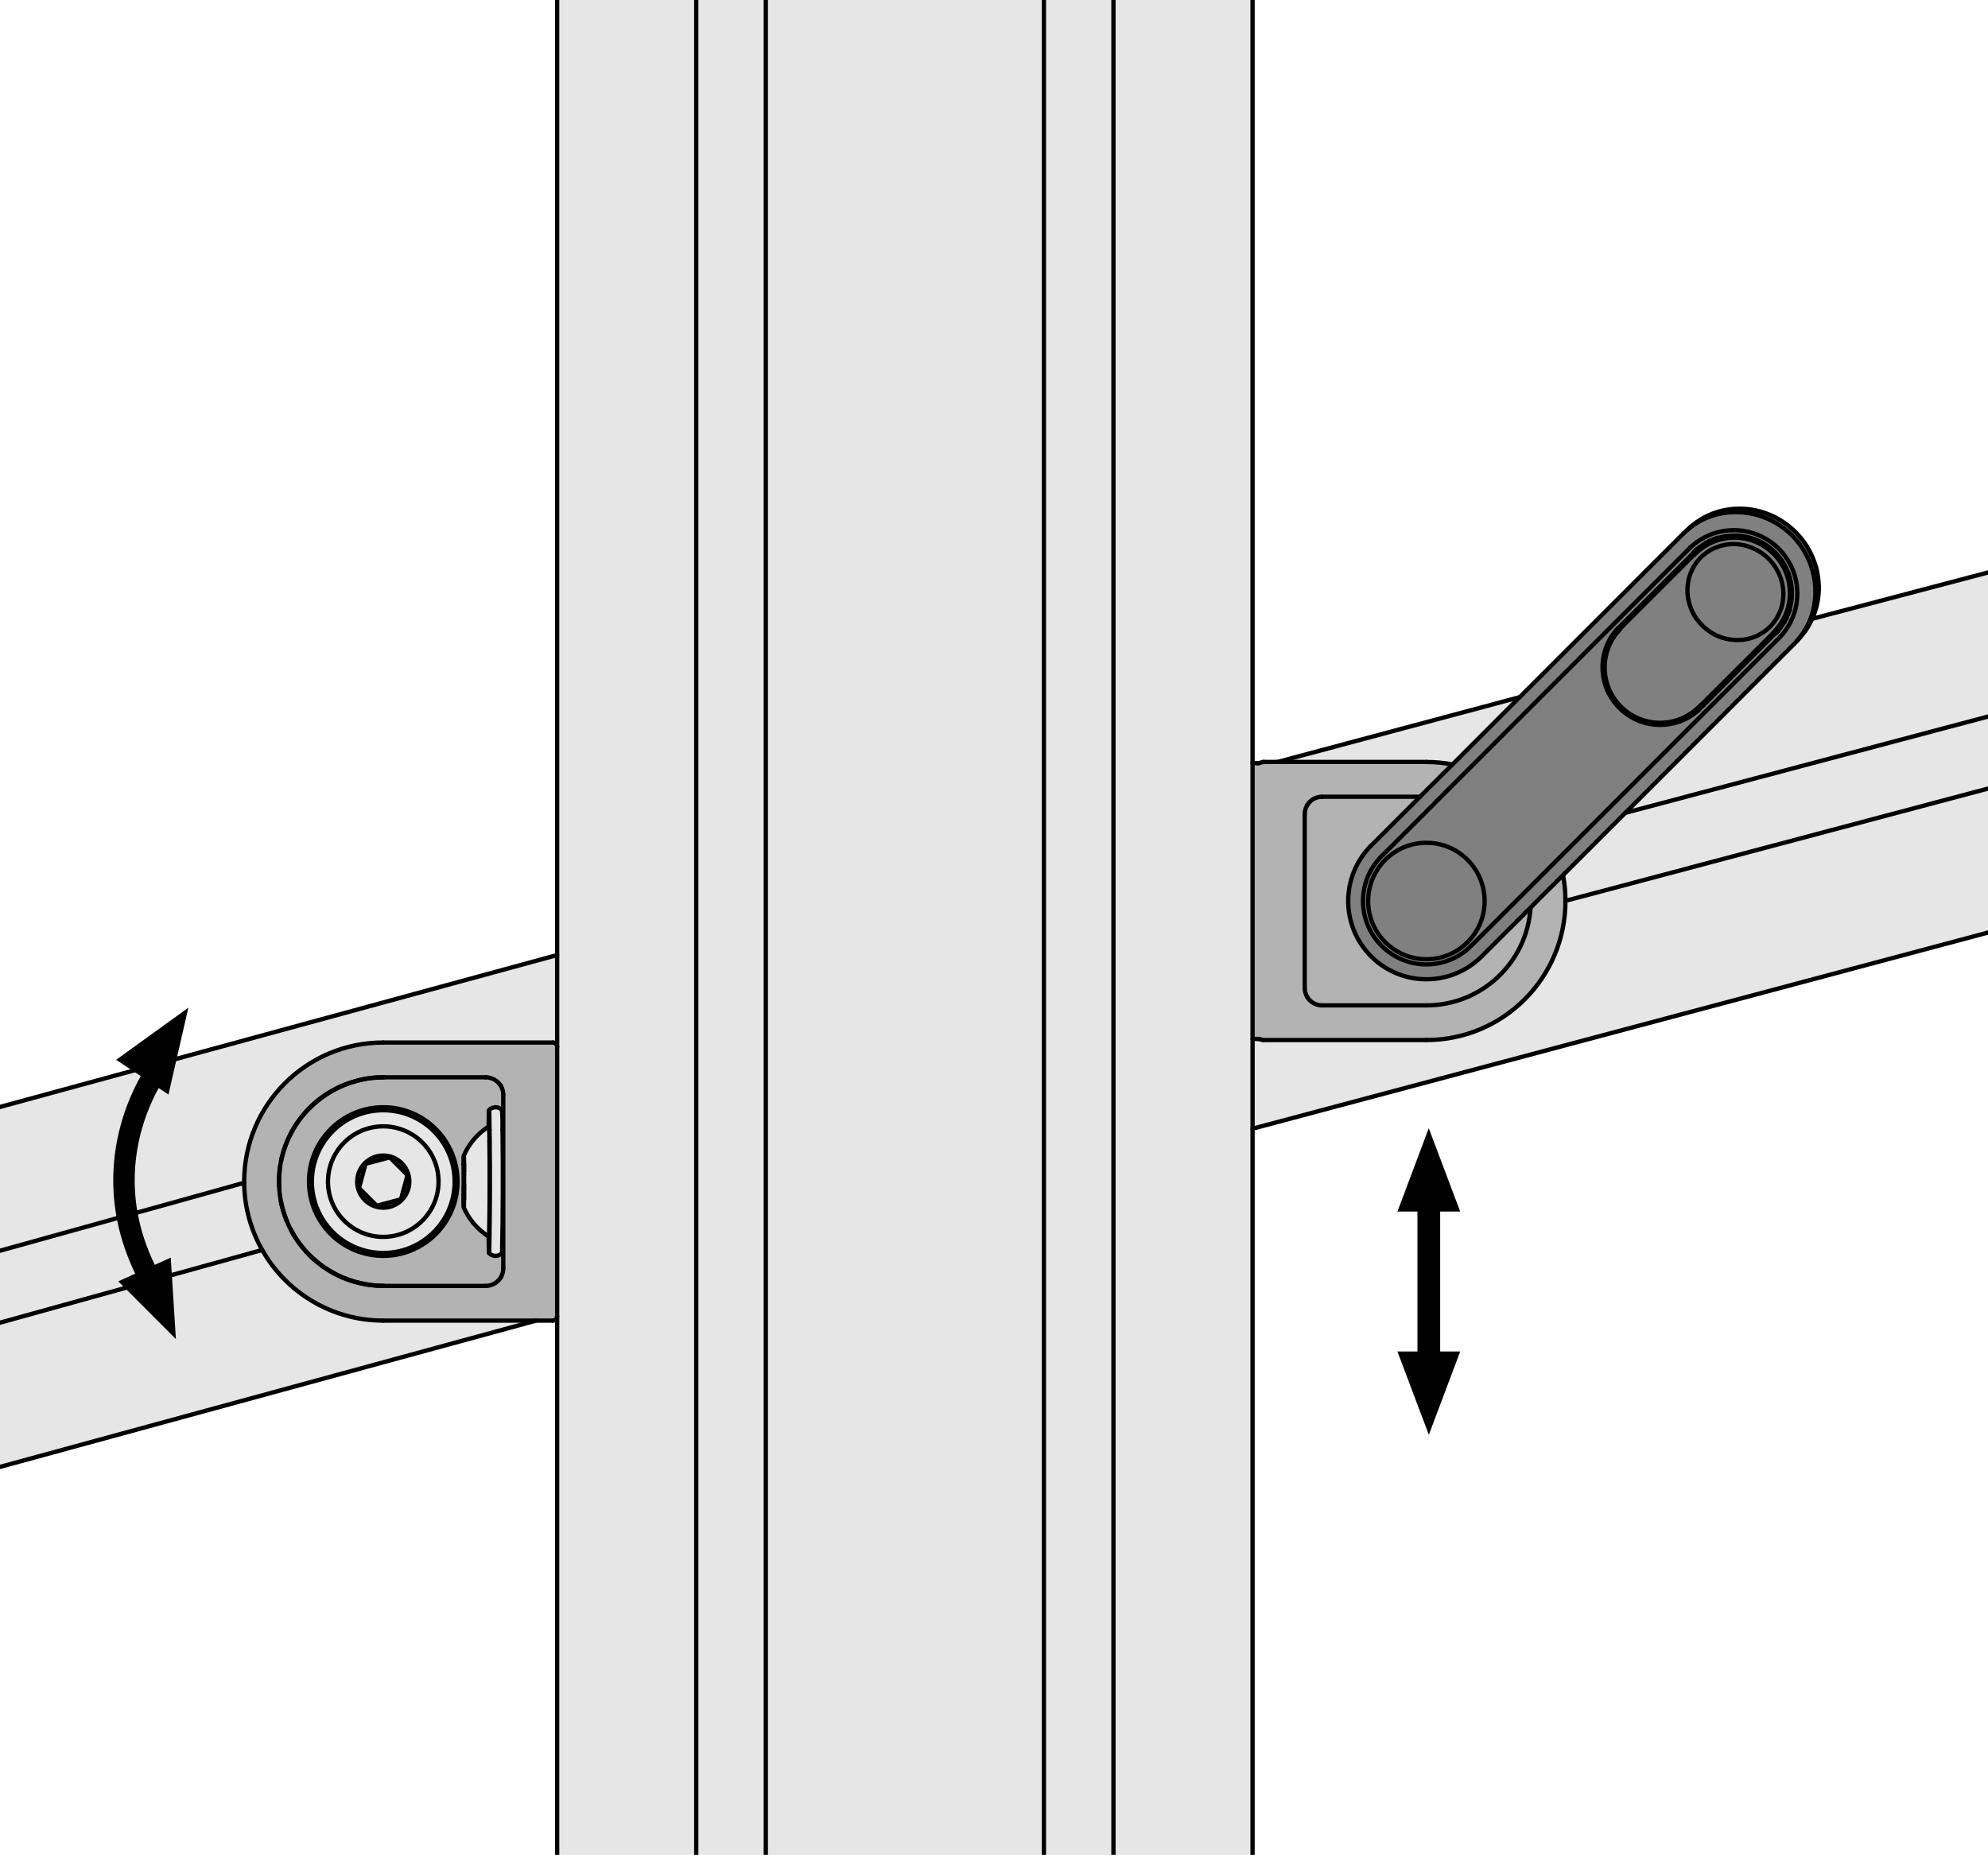 <?xml version="1.0" encoding="utf-8"?>
<!-- Generator: Adobe Illustrator 23.0.2, SVG Export Plug-In . SVG Version: 6.00 Build 0)  -->
<svg version="1.1" xmlns="http://www.w3.org/2000/svg" xmlns:xlink="http://www.w3.org/1999/xlink" x="0px" y="0px"
	 viewBox="0 0 185.217 172.83" style="enable-background:new 0 0 185.217 172.83;" xml:space="preserve">
<style type="text/css">
	.st0{fill:#E6E6E6;}
	.st1{fill:#808080;}
	.st2{fill:#B3B3B3;}
	.st3{fill:none;stroke:#000000;stroke-width:0.4;stroke-linecap:round;stroke-linejoin:round;stroke-miterlimit:10;}
	.st4{fill:none;stroke:#000000;stroke-width:2;}
</style>
<g id="Kontur">
	<g id="SPLINE_56_">
		<g id="XMLID_1_">
			<g>
				<path class="st0" d="M192.058,71.659v13.41l-75.36,20.1V96.799c0.12,0,0.23,0,0.35,0
					c0,0,0.01,0,0.02,0c0.04,0,0.09,0.01,0.12,0.01c0.02,0,0.03,0,0.08,0
					c0.01,0,0.02,0,0.02,0l0.35,0.09c0.03,0.01,0.07,0.01,0.1,0.01
					h15.16c7.15,0,12.95-5.8,12.95-12.95c0-0.01,0-0.01,0-0.02l0.04-0.01
					L192.058,71.659z"/>
				<path class="st0" d="M192.058,64.949v6.71l-46.17,12.27l-0.04-0.13
					c-0.01-0.75-0.08-1.5-0.22-2.24l-0.01-0.01
					c1.93-1.94,3.87-3.88,5.81-5.81L192.058,64.949z"/>
				<path class="st0" d="M192.058,51.539v13.41l-40.63,10.79
					c0.77-0.78,1.55-1.56,2.33-2.33c2.99-3,5.99-6,8.99-9
					c1.47-1.47,2.94-2.93,4.4-4.4c0.1-0.1,0.2-0.2,0.29-0.31
					h0.01l0.3-0.35l0.12-0.14l0.31-0.4v-0.01
					c0.07-0.09,0.13-0.19,0.2-0.28c0.1-0.16,0.2-0.33,0.28-0.5
					c0.06-0.12,0.12-0.24,0.18-0.36L192.058,51.539z"/>
				<path class="st1" d="M169.418,54.089c0.02,0.19,0.03,0.39,0.04,0.58
					c0,0.2,0,0.39-0.02,0.59c-0.01,0.19-0.03,0.38-0.06,0.57
					c-0.03,0.2-0.07,0.39-0.11,0.57c-0.05,0.19-0.1,0.38-0.16,0.56
					s-0.12,0.36-0.2,0.54c-0.02,0.06-0.04,0.11-0.07,0.16
					c-0.06,0.12-0.12,0.24-0.18,0.36c-0.08,0.17-0.18,0.34-0.28,0.5
					c-0.07,0.09-0.13,0.19-0.2,0.28v0.01l-0.31,0.4l-0.12,0.14
					l-0.3,0.35h-0.01v-0.01c0.78-0.87,1.31-1.93,1.55-3.07
					c0.81-4.03-1.79-7.94-5.81-8.76c-0.98-0.19-2-0.19-2.98,0.01
					c-1.11,0.24-2.14,0.76-2.99,1.5l0.29-0.26l0.14-0.12l0.37-0.29
					h0.01c0.13-0.1,0.27-0.19,0.41-0.28
					c0.16-0.1,0.33-0.19,0.5-0.28c0.18-0.09,0.35-0.17,0.53-0.24
					c0.18-0.07,0.36-0.14,0.54-0.19c0.19-0.06,0.38-0.11,0.56-0.15
					c0.19-0.04,0.38-0.08,0.58-0.1c0.19-0.03,0.38-0.04,0.58-0.05
					c0.19-0.01,0.39-0.02,0.58-0.01c0.2,0.01,0.39,0.02,0.59,0.04
					c0.19,0.03,0.39,0.06,0.58,0.09c0.19,0.04,0.38,0.09,0.57,0.14
					c0.19,0.06,0.38,0.12,0.56,0.19c0.19,0.06,0.37,0.14,0.55,0.22
					c0.18,0.09,0.36,0.18,0.53,0.28c0.17,0.09,0.34,0.2,0.5,0.31
					c0.17,0.11,0.33,0.23,0.48,0.35c0.16,0.13,0.31,0.26,0.45,0.39
					c0.15,0.14,0.29,0.28,0.42,0.43c0.13,0.14,0.26,0.3,0.38,0.45
					c0.12,0.16,0.24,0.32,0.35,0.49c0.1,0.16,0.21,0.33,0.3,0.51
					c0.1,0.17,0.18,0.35,0.26,0.53c0.08,0.18,0.16,0.36,0.22,0.55
					c0.07,0.18,0.13,0.37,0.18,0.56c0.05,0.19,0.09,0.38,0.12,0.58
					C169.378,53.699,169.408,53.889,169.418,54.089z"/>
				<path class="st1" d="M163.178,47.859c4.02,0.82,6.62,4.73,5.81,8.76
					c-0.24,1.14-0.77,2.2-1.55,3.07v0.01
					c-0.09,0.11-0.19,0.21-0.29,0.31c-1.46,1.47-2.93,2.93-4.4,4.4
					c-3,3-6,6-8.99,9c-0.78,0.77-1.56,1.55-2.33,2.33
					c-1.94,1.93-3.88,3.87-5.81,5.81c-0.28,0.28-0.57,0.57-0.85,0.85
					c-0.23,0.23-0.47,0.46-0.7,0.69c-0.23,0.23-0.47,0.47-0.7,0.7
					c-0.24,0.24-0.48,0.49-0.72,0.73c-0.02,0.02-0.03,0.03-0.05,0.06
					c-0.23,0.21-0.46,0.44-0.68,0.67l-3.87,3.86
					c-2.85,2.85-7.46,2.85-10.31,0c-2.84-2.85-2.84-7.46,0-10.31
					l3.87-3.86c0.23-0.23,0.47-0.47,0.69-0.7h0.01
					c0-0.01,0-0.01,0.01-0.02c0.24-0.23,0.48-0.47,0.71-0.71
					c0.24-0.24,0.48-0.48,0.72-0.71c0.24-0.24,0.47-0.48,0.71-0.71
					l0.86-0.85l6.27-6.28l1.86-1.86l8.99-8.99l4.41-4.41
					c0.1-0.1,0.2-0.19,0.31-0.29c0.01-0.01,0.03-0.03,0.05-0.04
					c0.85-0.74,1.88-1.26,2.99-1.5C161.178,47.669,162.198,47.669,163.178,47.859
					z M165.848,59.349c2.24-2.38,2.12-6.12-0.26-8.35
					c-2.27-2.13-5.81-2.13-8.09,0L135.108,73.389l-0.31,0.31l-0.31,0.31
					l-0.31,0.31l-0.32,0.32l-0.31,0.32l-0.32,0.32l-0.32,0.32
					l-4.19,4.18c-2.31,2.31-2.31,6.05,0,8.35
					c2.31,2.31,6.05,2.31,8.35,0l3.87-3.86L165.848,59.349z"/>
				<path class="st1" d="M158.548,50.989c0.3-0.27,0.63-0.5,0.99-0.67
					c0.04-0.03,0.08-0.05,0.13-0.06c1.86-0.72,4.05-0.35,5.59,1.09
					c1.64,1.54,2.1,3.88,1.33,5.86c-0.01,0.02-0.01,0.04-0.03,0.06
					c-0.06,0.17-0.13,0.33-0.21,0.48l-0.05,0.06l-0.11,0.13l0.05,0.01
					c-0.12,0.19-0.24,0.38-0.38,0.56c-0.06,0.09-0.14,0.18-0.21,0.26
					l-0.13-0.01v0.15l-0.02,0.03l-0.1,0.09l-0.01-0.17v-0.06
					l-0.18,0.18l-0.36,0.36l-6.35,6.34l-0.22,0.21l-0.3,0.27
					l-0.01-0.01c-1.99,1.67-4.92,1.6-6.84-0.2
					c-2-1.88-2.17-4.98-0.42-7.06l-0.01-0.01l0.26-0.31l0.21-0.22
					l6.35-6.35l0.36-0.35l0.01-0.02l0.17-0.17h-0.07h-0.1h-0.05h-0.02
					l0.12-0.12h0.15v-0.13c0.08-0.08,0.16-0.15,0.25-0.21
					c0.18-0.14,0.37-0.27,0.57-0.37v0.04l-0.03,0.02L158.548,50.989z
					 M166.158,55.319l-0.03-0.49l-0.09-0.49l-0.13-0.48l-0.19-0.46
					l-0.24-0.44l-0.28-0.42l-0.33-0.38l-0.36-0.35l-0.4-0.3
					l-0.43-0.26l-0.45-0.21l-0.47-0.17l-0.49-0.11l-0.49-0.06h-0.49
					l-0.49,0.05l-0.48,0.11l-0.46,0.16L159.418,51.219l-0.41,0.26
					l-0.38,0.3l-0.34,0.34l-0.3,0.38l-0.25,0.41l-0.21,0.44l-0.16,0.46
					l-0.1,0.48l-0.05,0.48v0.5l0.06,0.49l0.11,0.48l0.16,0.47
					l0.21,0.46l0.26,0.43l0.31,0.39l0.34,0.37l0.39,0.32l0.41,0.29
					l0.44,0.24l0.46,0.18l0.48,0.14l0.49,0.08l0.49,0.03l0.5-0.02
					l0.48-0.08l0.47-0.13l0.45-0.18l0.42-0.23l0.4-0.28l0.36-0.32
					l0.32-0.36l0.28-0.4l0.23-0.43l0.19-0.45l0.13-0.47l0.07-0.48
					L166.158,55.319z"/>
				<path class="st1" d="M159.668,50.259c-0.05,0.01-0.09,0.03-0.13,0.06
					c-0.15,0.05-0.3,0.12-0.44,0.2c-0.07,0.03-0.13,0.06-0.19,0.11
					c-0.2,0.1-0.39,0.23-0.57,0.37c-0.09,0.06-0.17,0.13-0.25,0.21
					v-0.02c-0.02,0.02-0.05,0.05-0.07,0.07l-0.08,0.08l-0.12,0.12h0.02
					h0.05l-0.17,0.23l-0.2,0.31l-6.35,6.35l-0.21,0.22l-0.26,0.31
					l0.01,0.01c-1.75,2.08-1.58,5.18,0.42,7.06
					c1.92,1.8,4.85,1.87,6.84,0.2l0.01,0.01l0.3-0.27l0.22-0.21
					l6.35-6.34l0.36-0.36l0.18-0.12l0.01,0.17l0.1-0.09l0.02-0.03
					l0.07-0.07l0.01-0.01c0.03-0.03,0.04-0.04,0.06-0.06h-0.01
					c0.07-0.08,0.15-0.17,0.21-0.26c0.14-0.18,0.26-0.37,0.38-0.56
					c0.03-0.06,0.07-0.13,0.11-0.2c0.08-0.15,0.15-0.31,0.21-0.48
					c0.02-0.02,0.02-0.04,0.03-0.06c0.77-1.98,0.31-4.32-1.33-5.86
					C163.718,49.909,161.528,49.539,159.668,50.259z M165.588,50.999
					c2.38,2.23,2.5,5.97,0.26,8.35l-24.91,24.92l-3.87,3.86
					c-2.3,2.31-6.04,2.31-8.35,0c-2.31-2.3-2.31-6.04,0-8.35
					l4.19-4.18l0.32-0.32l0.32-0.32l0.31-0.32l0.32-0.32l0.31-0.31
					l0.31-0.31l0.31-0.31l22.39-22.39
					C159.778,48.869,163.318,48.869,165.588,50.999z M138.318,83.959
					c0-3-2.43-5.43-5.42-5.43c-3,0-5.43,2.43-5.43,5.43
					c0,2.99,2.43,5.42,5.43,5.42C135.888,89.379,138.318,86.949,138.318,83.959z"
					/>
				<polygon class="st1" points="166.128,54.829 166.158,55.319 166.128,55.809 166.058,56.289 
					165.928,56.759 165.738,57.209 165.508,57.639 165.228,58.039 164.908,58.399 
					164.548,58.719 164.148,58.999 163.728,59.229 163.278,59.409 162.808,59.539 
					162.328,59.619 161.828,59.639 161.338,59.609 160.848,59.529 160.368,59.389 
					159.908,59.209 159.468,58.969 159.058,58.679 158.668,58.359 158.328,57.989 
					158.018,57.599 157.758,57.169 157.548,56.709 157.388,56.239 157.278,55.759 
					157.218,55.269 157.218,54.769 157.268,54.289 157.368,53.809 157.528,53.349 
					157.738,52.909 157.988,52.499 158.288,52.119 158.628,51.779 159.008,51.479 
					159.418,51.219 159.858,51.019 160.318,50.859 160.798,50.749 161.288,50.699 
					161.778,50.699 162.268,50.759 162.758,50.869 163.228,51.039 163.678,51.249 
					164.108,51.509 164.508,51.809 164.868,52.159 165.198,52.539 165.478,52.959 
					165.718,53.399 165.908,53.859 166.038,54.339 				"/>
				<path class="st2" d="M116.698,71.109v-0.01h0.59l0.35-0.09
					c0.03,0,0.07-0.01,0.1-0.01h1.29h13.87
					c0.81,0,1.61,0.08,2.41,0.23l0.01,0.01l-0.86,0.85
					c-0.24,0.23-0.47,0.47-0.71,0.71c-0.24,0.23-0.48,0.47-0.72,0.71
					c-0.23,0.24-0.47,0.48-0.71,0.71c-0.01,0.01-0.01,0.01-0.01,0.02
					h-0.01h-9.12c-0.58,0-1.11,0.3-1.4,0.8
					c-0.14,0.25-0.22,0.53-0.22,0.82v16.2c0,0.29,0.08,0.57,0.22,0.82
					c0.29,0.49,0.82,0.8,1.4,0.8h9.72c5.12,0,9.37-3.98,9.7-9.1
					c0.02-0.03,0.03-0.04,0.05-0.06c0.24-0.24,0.48-0.49,0.72-0.73
					c0.23-0.23,0.47-0.47,0.7-0.7c0.23-0.23,0.47-0.46,0.7-0.69
					c0.28-0.28,0.57-0.57,0.85-0.85l0.01,0.01
					c0.14,0.74,0.21,1.49,0.22,2.24c0,0.05,0,0.09,0,0.14
					c0,0.01,0,0.01,0,0.02c0,7.15-5.8,12.95-12.95,12.95h-15.16
					c-0.03,0-0.07,0-0.1-0.01l-0.35-0.09c0,0-0.01,0-0.02,0
					c-0.05,0-0.06,0-0.08,0c-0.03,0-0.08-0.01-0.12-0.01
					c-0.01,0-0.02,0-0.02,0c-0.12,0-0.23,0-0.35,0V71.109z"/>
				<path class="st2" d="M141.918,85.249c0.22-0.23,0.45-0.46,0.68-0.67
					c-0.33,5.12-4.58,9.1-9.7,9.1h-9.72
					c-0.58,0-1.11-0.31-1.4-0.8c-0.14-0.25-0.22-0.53-0.22-0.82V75.859
					c0-0.29,0.08-0.57,0.22-0.82c0.29-0.5,0.82-0.8,1.4-0.8h9.12
					c-0.22,0.23-0.46,0.47-0.69,0.7l-3.87,3.86
					c-2.84,2.85-2.84,7.46,0,10.31c2.85,2.85,7.46,2.85,10.31,0
					L141.918,85.249z"/>
				<path class="st0" d="M141.588,64.959l-6.27,6.28l-0.01-0.01
					c-0.8-0.15-1.6-0.23-2.41-0.23h-13.87L141.588,64.959z"/>
				<path class="st1" d="M132.898,78.529c2.99,0,5.42,2.43,5.42,5.43
					c0,2.99-2.43,5.42-5.42,5.42c-3,0-5.43-2.43-5.43-5.42
					C127.468,80.959,129.898,78.529,132.898,78.529z"/>
				<polygon class="st0" points="116.698,105.169 116.698,175.319 103.738,175.319 103.738,-2.681 
					116.698,-2.681 116.698,71.099 116.698,71.109 116.698,96.799 				"/>
				<rect x="97.258" y="-2.681" class="st0" width="6.48" height="178"/>
				<rect x="71.348" y="-2.681" class="st0" width="25.91" height="178"/>
				<rect x="64.868" y="-2.681" class="st0" width="6.48" height="178"/>
				<polygon class="st0" points="64.868,-2.681 64.868,175.319 51.908,175.319 51.908,122.649 
					51.908,97.549 51.908,88.989 51.908,-2.681 				"/>
				<path class="st2" d="M35.548,119.809c0.09,0,0.17,0.01,0.26,0.01h9.44
					c0.58,0,1.12-0.31,1.42-0.81c0.14-0.25,0.22-0.53,0.22-0.81v-16.2
					c0-0.29-0.08-0.57-0.22-0.81c-0.3-0.5-0.84-0.81-1.42-0.81H35.808
					c-0.03,0-0.07,0-0.1,0c-0.23,0-0.46,0.01-0.69,0.02
					c-0.44,0.03-0.87,0.09-1.29,0.18c-0.26,0.06-0.51,0.12-0.76,0.21
					c-0.16,0.04-0.32,0.09-0.47,0.14c-0.27,0.09-0.52,0.19-0.78,0.3
					c-0.25,0.12-0.5,0.24-0.74,0.38c-0.23,0.13-0.46,0.27-0.69,0.42
					c-0.22,0.15-0.44,0.31-0.65,0.48c-0.21,0.17-0.42,0.35-0.62,0.54
					c-0.2,0.2-0.4,0.39-0.58,0.6c-0.18,0.2-0.35,0.41-0.51,0.63
					c-0.16,0.21-0.31,0.44-0.46,0.67c-0.11,0.19-0.23,0.38-0.33,0.59
					c-0.03,0.04-0.06,0.08-0.08,0.13c-0.12,0.24-0.24,0.5-0.34,0.75
					c-0.02,0.05-0.04,0.09-0.05,0.14c-0.08,0.18-0.15,0.36-0.2,0.54
					c-0.01,0.03-0.02,0.05-0.03,0.08c-0.05,0.15-0.09,0.31-0.12,0.46
					c-0.04,0.11-0.07,0.21-0.09,0.32c-0.02,0.07-0.03,0.15-0.04,0.22
					c-0.04,0.19-0.08,0.38-0.1,0.57c-0.01,0.01-0.01,0.02-0.01,0.03
					c-0.02,0.14-0.03,0.28-0.04,0.41c-0.01,0.05-0.01,0.1-0.01,0.14
					c-0.01,0.09-0.02,0.19-0.02,0.28c-0.02,0.27-0.02,0.54-0.01,0.81
					c0,0.04,0,0.07,0.01,0.11c0.01,0.23,0.02,0.46,0.05,0.69
					c0.03,0.24,0.07,0.47,0.11,0.7c0.01,0.04,0.01,0.08,0.02,0.12
					c0.06,0.27,0.12,0.54,0.2,0.81c0.02,0.08,0.05,0.16,0.08,0.23
					c0.01,0.04,0.02,0.08,0.04,0.12c0.04,0.14,0.09,0.28,0.14,0.41
					c0.01,0.03,0.03,0.07,0.05,0.1c0.08,0.22,0.18,0.43,0.28,0.64
					c0.04,0.08,0.08,0.16,0.13,0.24c0.08,0.17,0.17,0.34,0.26,0.5
					c0.09,0.14,0.18,0.29,0.29,0.43c0.05,0.09,0.11,0.17,0.17,0.26
					c0.16,0.22,0.32,0.43,0.5,0.63c0.17,0.21,0.36,0.41,0.55,0.6
					c0.2,0.19,0.4,0.38,0.61,0.55c0.22,0.18,0.44,0.35,0.66,0.51
					c0.23,0.15,0.45,0.3,0.69,0.43c0.23,0.14,0.47,0.26,0.71,0.38
					c0.25,0.12,0.51,0.23,0.77,0.32c0.26,0.1,0.52,0.19,0.79,0.26
					c0.26,0.07,0.52,0.13,0.78,0.18c0.27,0.05,0.53,0.1,0.8,0.12
					c0.02,0,0.04,0,0.06,0c0.03,0.01,0.06,0.01,0.09,0.01
					C35.078,119.799,35.308,119.809,35.548,119.809z M22.748,110.209
					c0-0.04,0-0.07,0-0.11c0-7.16,5.8-12.96,12.96-12.96h15.79
					c0.23,0,0.41,0.18,0.41,0.41v25.1c0,0.22-0.18,0.4-0.41,0.4
					h-1.55H35.708c-4.84,0-9.06-2.65-11.28-6.58
					C23.378,114.619,22.768,112.479,22.748,110.209z"/>
				<path class="st0" d="M51.908,88.989v8.56c0-0.23-0.18-0.41-0.41-0.41H35.708
					c-7.16,0-12.96,5.8-12.96,12.96c0,0.04,0,0.07,0,0.11l-26.66,7.42
					v-13.42L51.908,88.989z"/>
				<path class="st0" d="M49.948,123.049L-3.912,137.749v-13.42l28.34-7.86
					c2.22,3.93,6.44,6.58,11.28,6.58H49.948z"/>
				<path class="st2" d="M45.568,116.749c0,0.01,0.01,0.02,0.01,0.02
					c0.04,0.04,0.08,0.07,0.13,0.11c0.05,0.03,0.1,0.06,0.16,0.08
					c0.05,0.02,0.11,0.04,0.17,0.05c0.07,0.01,0.13,0.01,0.19,0.01
					c0.07-0.01,0.13-0.02,0.19-0.04c0.06-0.01,0.11-0.04,0.16-0.07
					c0.04-0.02,0.09-0.05,0.13-0.09c0.02-0.02,0.04-0.05,0.07-0.07
					v-0.01c0.08-3.83,0.09-7.64,0.04-11.46
					c0.01-0.61,0-1.21-0.04-1.82v-0.01
					c-0.01-0.01-0.01-0.01-0.02-0.02c-0.03-0.04-0.07-0.08-0.12-0.11
					s-0.1-0.06-0.16-0.09c-0.05-0.02-0.11-0.04-0.18-0.05
					c-0.06-0.01-0.12-0.01-0.18-0.01c-0.07,0.01-0.13,0.02-0.19,0.04
					c-0.06,0.02-0.11,0.04-0.16,0.07s-0.09,0.06-0.13,0.09
					c-0.03,0.03-0.05,0.05-0.07,0.08l-0.01,0.01v0.06l-0.01,0.12v0.17
					l-0.01,0.22v0.28l-0.01,0.32v0.34c-1.02,0.65-1.83,1.58-2.31,2.7
					l-0.01,0.02v0.08v0.12v0.18l-0.01,0.23v0.19v2.27v0.53v0.3v0.27
					l0.01,0.18v0.23v0.1v0.04v0.08l0.01,0.04
					c0.48,1.11,1.29,2.04,2.31,2.69v0.27l0.01,0.34v0.28l0.01,0.23
					v0.18l0.01,0.13v0.08L45.568,116.749z M46.888,101.999v16.2
					c0,0.28-0.08,0.56-0.22,0.81c-0.3,0.5-0.84,0.81-1.42,0.81H35.808
					c-0.09,0-0.17-0.01-0.26-0.01c-0.23-0.01-0.47-0.02-0.71-0.04
					c-0.03,0-0.06,0-0.09-0.01c-0.35-0.04-0.7-0.09-1.04-0.17
					c-0.42-0.09-0.83-0.21-1.24-0.35c-0.41-0.15-0.81-0.32-1.19-0.52
					c-0.25-0.13-0.5-0.27-0.73-0.42c-0.25-0.15-0.48-0.32-0.71-0.49
					c-0.23-0.18-0.46-0.36-0.67-0.56c-0.22-0.2-0.43-0.41-0.64-0.63
					c-0.15-0.17-0.3-0.35-0.44-0.53c-0.15-0.18-0.29-0.38-0.43-0.57
					c-0.13-0.2-0.26-0.4-0.37-0.61c-0.07-0.1-0.13-0.21-0.18-0.32
					c-0.05-0.08-0.09-0.16-0.13-0.24c-0.1-0.21-0.2-0.42-0.28-0.64
					c-0.07-0.17-0.13-0.34-0.19-0.51c-0.02-0.04-0.03-0.08-0.04-0.12
					c-0.06-0.18-0.11-0.36-0.16-0.55c-0.05-0.2-0.1-0.4-0.14-0.61
					c-0.04-0.23-0.08-0.46-0.11-0.7c-0.03-0.23-0.04-0.46-0.05-0.69
					c-0.01-0.19-0.02-0.38-0.01-0.56c0-0.21,0.01-0.42,0.03-0.64
					c0-0.04,0-0.09,0.01-0.14c0.02-0.15,0.03-0.29,0.05-0.44
					c0.02-0.19,0.06-0.38,0.1-0.57c0.03-0.19,0.08-0.37,0.13-0.54
					c0.04-0.18,0.1-0.36,0.15-0.54c0.06-0.18,0.13-0.36,0.2-0.54
					s0.15-0.35,0.23-0.53c0.08-0.16,0.16-0.33,0.24-0.49
					c0.08-0.16,0.18-0.31,0.27-0.47c0.15-0.24,0.3-0.47,0.47-0.7
					c0.16-0.22,0.33-0.43,0.51-0.63c0.17-0.2,0.35-0.39,0.53-0.56
					c0.18-0.18,0.37-0.35,0.56-0.51c0.27-0.22,0.55-0.43,0.84-0.63
					c0.28-0.19,0.57-0.36,0.88-0.52c0.28-0.15,0.58-0.29,0.87-0.41
					c0.3-0.12,0.6-0.23,0.9-0.32c0.24-0.07,0.47-0.13,0.71-0.18
					c0.24-0.05,0.47-0.1,0.71-0.13c0.44-0.06,0.88-0.08,1.32-0.1
					c0.03,0,0.07,0,0.1,0h9.44c0.58,0,1.12,0.31,1.42,0.81
					C46.808,101.429,46.888,101.709,46.888,101.999z M42.628,110.099
					c0-3.83-3.1-6.93-6.92-6.93s-6.92,3.1-6.92,6.93
					c0,3.82,3.1,6.92,6.92,6.92S42.628,113.919,42.628,110.099z"/>
				<path class="st0" d="M46.818,105.279c0.05,3.82,0.04,7.63-0.04,11.46v0.01
					c-0.03,0.02-0.05,0.05-0.07,0.07c-0.04,0.04-0.09,0.07-0.13,0.09
					c-0.05,0.03-0.1,0.06-0.16,0.07c-0.06,0.02-0.12,0.03-0.19,0.04
					c-0.06,0-0.12,0-0.19-0.01c-0.06-0.01-0.12-0.03-0.17-0.05
					c-0.06-0.02-0.11-0.05-0.16-0.08c-0.05-0.04-0.09-0.07-0.13-0.11
					c0,0-0.01-0.01-0.01-0.02v-0.04l0.01-0.09v-0.14l0.01-0.2v-0.25
					l0.01-0.3v-0.34l0.01-0.39v-0.43l0.01-0.47v-0.5v-0.52v-0.56
					l0.01-0.57v-0.59v-0.6v-0.6v-0.61v-0.6v-0.59l-0.01-0.58v-0.55
					v-0.54v-0.5l-0.01-0.48v-0.43l-0.01-0.4v-0.35v-0.31l-0.01-0.26v-0.21
					l-0.01-0.15l-0.01-0.1v-0.05c0.02-0.03,0.04-0.05,0.07-0.08
					c0.04-0.03,0.08-0.06,0.13-0.09s0.1-0.05,0.16-0.07
					c0.06-0.02,0.12-0.03,0.19-0.04c0.06,0,0.12,0,0.18,0.01
					c0.07,0.01,0.13,0.03,0.18,0.05c0.06,0.03,0.11,0.06,0.16,0.09
					s0.09,0.07,0.12,0.11c0.01,0.01,0.01,0.01,0.02,0.02v0.01
					C46.818,104.069,46.828,104.669,46.818,105.279z"/>
				<path class="st0" d="M45.598,106.359c0.04,2.97,0.03,5.93-0.03,8.89
					c-0.01-0.01-0.03-0.02-0.04-0.03c-1.02-0.65-1.83-1.58-2.31-2.69
					v-0.03v-0.07l0.01-0.13v-0.18v-0.22l0.01-0.26v-0.3v-0.33v-0.25v-0.09
					v-0.33v-0.9v-0.26v-0.27v-0.3l-0.01-0.25v-0.06v-0.19v-0.19
					l-0.01-0.1v-0.04v-0.08v-0.03c0.48-1.12,1.29-2.05,2.31-2.7
					c0.01,0,0.03-0.01,0.04-0.02C45.588,105.419,45.608,105.889,45.598,106.359z"
					/>
				<path class="st2" d="M35.708,103.169c3.82,0,6.92,3.1,6.92,6.93
					c0,3.82-3.1,6.92-6.92,6.92s-6.92-3.1-6.92-6.92
					C28.788,106.269,31.888,103.169,35.708,103.169z M42.358,110.099
					c0-3.68-2.98-6.65-6.65-6.65c-3.67,0-6.65,2.97-6.65,6.65
					c0,3.67,2.98,6.65,6.65,6.65C39.378,116.749,42.358,113.769,42.358,110.099z"
					/>
				<path class="st0" d="M35.708,103.449c3.67,0,6.65,2.97,6.65,6.65
					c0,3.67-2.98,6.65-6.65,6.65c-3.67,0-6.65-2.98-6.65-6.65
					C29.058,106.419,32.038,103.449,35.708,103.449z M40.858,110.099
					c0-2.85-2.31-5.15-5.15-5.15c-2.85,0-5.15,2.3-5.15,5.15
					c0,2.84,2.3,5.15,5.15,5.15C38.548,115.249,40.858,112.939,40.858,110.099z"
					/>
				<path class="st0" d="M35.708,104.949c2.84,0,5.15,2.3,5.15,5.15
					c0,2.84-2.31,5.15-5.15,5.15c-2.85,0-5.15-2.31-5.15-5.15
					C30.558,107.249,32.858,104.949,35.708,104.949z M38.138,110.099
					c0-1.34-1.09-2.43-2.43-2.43s-2.43,1.09-2.43,2.43
					c0,1.34,1.09,2.43,2.43,2.43S38.138,111.439,38.138,110.099z"/>
				<polygon class="st0" points="37.968,109.489 37.358,111.749 35.098,112.349 33.448,110.699 
					34.058,108.439 36.318,107.839 				"/>
				<path class="st2" d="M35.708,107.669c1.34,0,2.43,1.09,2.43,2.43
					c0,1.34-1.09,2.43-2.43,2.43s-2.43-1.09-2.43-2.43
					C33.278,108.759,34.368,107.669,35.708,107.669z M37.358,111.749l0.61-2.26
					l-1.65-1.65l-2.26,0.6l-0.61,2.26l1.65,1.65L37.358,111.749z"/>
				<path class="st0" d="M24.428,116.469l-28.34,7.86v-6.7l26.66-7.42
					C22.768,112.479,23.378,114.619,24.428,116.469z"/>
			</g>
			<g>
				<path class="st3" d="M28.788,110.099c0-3.83,3.1-6.93,6.92-6.93
					s6.92,3.1,6.92,6.93c0,3.82-3.1,6.92-6.92,6.92
					S28.788,113.919,28.788,110.099z"/>
				<line class="st3" x1="46.778" y1="116.739" x2="46.788" y2="116.729"/>
				<path class="st3" d="M45.548,116.729c0.01,0,0.01,0.01,0.02,0.02
					c0,0.01,0.01,0.02,0.01,0.02c0.04,0.04,0.08,0.07,0.13,0.11
					c0.05,0.03,0.1,0.06,0.16,0.08c0.05,0.02,0.11,0.04,0.17,0.05
					c0.07,0.01,0.13,0.01,0.19,0.01c0.07-0.01,0.13-0.02,0.19-0.04
					c0.06-0.01,0.11-0.04,0.16-0.07c0.04-0.02,0.09-0.05,0.13-0.09
					c0.02-0.02,0.04-0.05,0.07-0.07"/>
				<path class="st3" d="M46.778,103.449c-0.01-0.01-0.01-0.01-0.02-0.02
					c-0.03-0.04-0.07-0.08-0.12-0.11s-0.1-0.06-0.16-0.09
					c-0.05-0.02-0.11-0.04-0.18-0.05c-0.06-0.01-0.12-0.01-0.18-0.01
					c-0.07,0.01-0.13,0.02-0.19,0.04c-0.06,0.02-0.11,0.04-0.16,0.07
					s-0.09,0.06-0.13,0.09c-0.03,0.03-0.05,0.05-0.07,0.08"/>
				<line class="st3" x1="46.788" y1="103.459" x2="46.778" y2="103.459"/>
				<path class="st3" d="M43.218,112.529c0.48,1.11,1.29,2.04,2.31,2.69
					c0.01,0.01,0.03,0.02,0.04,0.03"/>
				<path class="st3" d="M45.568,104.949c-0.01,0.01-0.03,0.02-0.04,0.02
					c-1.02,0.65-1.83,1.58-2.31,2.7"/>
				<line class="st3" x1="165.868" y1="58.309" x2="166.158" y2="57.969"/>
				<line class="st3" x1="158.878" y1="50.689" x2="158.548" y2="50.989"/>
				<line class="st3" x1="150.958" y1="58.569" x2="150.698" y2="58.879"/>
				<line class="st3" x1="157.978" y1="66.159" x2="158.278" y2="65.889"/>
				<line class="st3" x1="167.448" y1="59.699" x2="167.748" y2="59.349"/>
				<line class="st3" x1="157.498" y1="49.109" x2="157.208" y2="49.369"/>
				<path class="st3" d="M168.178,58.799c0.07-0.09,0.13-0.19,0.2-0.28
					c0.1-0.16,0.2-0.33,0.28-0.5c0.06-0.12,0.12-0.24,0.18-0.36
					c0.03-0.05,0.05-0.1,0.07-0.16c0.08-0.18,0.14-0.36,0.2-0.54
					s0.11-0.37,0.16-0.56c0.04-0.18,0.08-0.37,0.11-0.57
					c0.03-0.19,0.05-0.38,0.06-0.57c0.02-0.2,0.02-0.39,0.02-0.59
					c-0.01-0.19-0.02-0.39-0.04-0.58c-0.01-0.2-0.04-0.39-0.08-0.58
					c-0.03-0.2-0.07-0.39-0.12-0.58c-0.05-0.19-0.11-0.38-0.18-0.56
					c-0.06-0.19-0.14-0.37-0.22-0.55c-0.08-0.18-0.16-0.36-0.26-0.53
					c-0.09-0.18-0.2-0.35-0.3-0.51c-0.11-0.17-0.23-0.33-0.35-0.49
					c-0.12-0.15-0.25-0.31-0.38-0.45c-0.13-0.15-0.27-0.29-0.42-0.43
					c-0.14-0.13-0.29-0.26-0.45-0.39c-0.15-0.12-0.31-0.24-0.48-0.35
					c-0.16-0.11-0.33-0.22-0.5-0.31c-0.17-0.1-0.35-0.19-0.53-0.28
					c-0.18-0.08-0.36-0.16-0.55-0.22c-0.18-0.07-0.37-0.13-0.56-0.19
					c-0.19-0.05-0.38-0.1-0.57-0.14c-0.19-0.03-0.39-0.06-0.58-0.09
					c-0.2-0.02-0.39-0.03-0.59-0.04c-0.19-0.01-0.39,0-0.58,0.01
					c-0.2,0.01-0.39,0.02-0.58,0.05c-0.2,0.02-0.39,0.06-0.58,0.1
					c-0.18,0.04-0.37,0.09-0.56,0.15c-0.18,0.05-0.36,0.12-0.54,0.19
					c-0.18,0.07-0.35,0.15-0.53,0.24c-0.17,0.09-0.34,0.18-0.5,0.28
					c-0.14,0.09-0.28,0.18-0.41,0.28"/>
				<path class="st3" d="M127.738,78.799c-2.84,2.85-2.84,7.46,0,10.31
					c2.85,2.85,7.46,2.85,10.31,0"/>
				<path class="st3" d="M117.048,96.799c0,0,0.01,0,0.02,0c0.04,0,0.09,0.01,0.12,0.01
					c0.02,0,0.03,0,0.08,0c0.01,0,0.02,0,0.02,0"/>
				<path class="st3" d="M117.288,71.109c-0.01,0-0.02,0-0.03,0c-0.02,0-0.05,0-0.07,0
					c-0.01,0-0.01,0-0.01,0"/>
				<line class="st3" x1="117.288" y1="96.809" x2="117.638" y2="96.899"/>
				<line class="st3" x1="117.638" y1="71.009" x2="117.288" y2="71.099"/>
				<path class="st3" d="M117.638,96.899c0.03,0.01,0.07,0.01,0.1,0.01"/>
				<path class="st3" d="M117.738,70.999c-0.03,0-0.07,0.01-0.1,0.01"/>
				<line class="st3" x1="-3.912" y1="137.749" x2="49.948" y2="123.049"/>
				<line class="st3" x1="116.698" y1="105.169" x2="192.058" y2="85.069"/>
				<line class="st3" x1="192.058" y1="51.539" x2="168.838" y2="57.659"/>
				<line class="st3" x1="141.588" y1="64.959" x2="119.028" y2="70.999"/>
				<line class="st3" x1="51.908" y1="88.989" x2="-3.912" y2="104.209"/>
				<polyline class="st3" points="116.698,-2.681 103.738,-2.681 97.258,-2.681 71.348,-2.681 
					64.868,-2.681 51.908,-2.681 				"/>
				<polyline class="st3" points="-3.912,104.209 -3.912,117.629 -3.912,124.329 -3.912,137.749 
									"/>
				<polyline class="st3" points="51.908,175.319 64.868,175.319 71.348,175.319 97.258,175.319 
					103.738,175.319 116.698,175.319 				"/>
				<polyline class="st3" points="192.058,85.069 192.058,71.659 192.058,64.949 192.058,51.539 
									"/>
				<circle class="st3" cx="35.708" cy="110.099" r="5.15"/>
				<circle class="st3" cx="35.708" cy="110.099" r="2.43"/>
				<line class="st3" x1="33.448" y1="110.699" x2="35.098" y2="112.349"/>
				<line class="st3" x1="35.098" y1="112.349" x2="37.358" y2="111.749"/>
				<line class="st3" x1="37.358" y1="111.749" x2="37.968" y2="109.489"/>
				<line class="st3" x1="37.968" y1="109.489" x2="36.318" y2="107.839"/>
				<line class="st3" x1="36.318" y1="107.839" x2="34.058" y2="108.439"/>
				<line class="st3" x1="34.058" y1="108.439" x2="33.448" y2="110.699"/>
				<circle class="st3" cx="35.708" cy="110.099" r="6.65"/>
				<path class="st3" d="M46.818,105.279c0.01-0.61,0-1.21-0.04-1.82v-0.01"/>
				<path class="st3" d="M46.778,116.749v-0.01c0.08-3.83,0.09-7.64,0.04-11.46"/>
				<polyline class="st3" points="45.608,105.279 45.598,104.879 45.598,104.529 45.598,104.219 
					45.588,103.959 45.588,103.749 45.578,103.599 45.568,103.499 45.568,103.449 
					45.558,103.459 45.558,103.519 45.548,103.639 45.548,103.809 45.538,104.029 
					45.538,104.309 45.528,104.629 45.528,104.969 				"/>
				<polyline class="st3" points="45.528,115.219 45.528,115.489 45.538,115.829 45.538,116.109 
					45.548,116.339 45.548,116.519 45.558,116.649 45.558,116.729 45.568,116.749 
					45.568,116.709 45.578,116.619 45.578,116.479 45.588,116.279 45.588,116.029 
					45.598,115.729 45.598,115.389 45.608,114.999 45.608,114.569 45.618,114.099 
					45.618,113.599 45.618,113.079 45.618,112.519 45.628,111.949 45.628,111.359 
					45.628,110.759 45.628,110.159 45.628,109.549 45.628,108.949 45.628,108.359 
					45.618,107.779 45.618,107.229 45.618,106.689 45.618,106.189 45.608,105.709 
					45.608,105.279 				"/>
				<path class="st3" d="M45.598,106.359c0.01-0.47-0.01-0.94-0.03-1.41"/>
				<path class="st3" d="M45.568,115.249c0.06-2.96,0.07-5.92,0.03-8.89"/>
				<polyline class="st3" points="43.238,109.179 43.238,108.909 43.238,108.609 				"/>
				<polyline class="st3" points="43.208,112.369 43.208,112.409 43.208,112.489 43.218,112.529 
					43.218,112.499 43.218,112.429 43.228,112.299 43.228,112.119 43.228,111.899 
					43.238,111.639 43.238,111.339 43.238,111.009 43.238,110.759 43.238,110.669 
					43.238,110.339 				"/>
				<polyline class="st3" points="43.198,111.289 43.198,111.589 43.198,111.859 43.208,112.039 
									"/>
				<polyline class="st3" points="43.228,108.299 43.228,108.109 43.228,107.919 43.218,107.819 
					43.218,107.779 43.218,107.699 43.218,107.669 43.208,107.689 43.208,107.769 
					43.208,107.889 43.208,108.069 43.198,108.299 43.198,108.489 				"/>
				<line class="st3" x1="43.238" y1="108.609" x2="43.228" y2="108.359"/>
				<line class="st3" x1="43.198" y1="108.489" x2="43.198" y2="110.759"/>
				<polyline class="st3" points="43.198,110.759 43.198,111.289 43.208,112.039 43.208,112.269 
									"/>
				<polyline class="st3" points="43.208,112.369 43.208,112.269 43.228,111.709 				"/>
				<polyline class="st3" points="43.228,111.709 43.228,110.759 43.238,110.339 43.238,109.439 
									"/>
				<polyline class="st3" points="43.238,109.439 43.238,109.179 43.228,108.489 43.228,108.359 
					43.228,108.299 43.218,107.819 				"/>
				<polyline class="st3" points="43.218,107.819 43.208,108.069 43.198,108.489 				"/>
				<line class="st3" x1="43.228" y1="108.489" x2="43.198" y2="108.489"/>
				<polyline class="st3" points="43.238,110.759 43.228,110.759 43.198,110.759 				"/>
				<path class="st3" d="M45.248,119.819c0.58,0,1.12-0.31,1.42-0.81"/>
				<path class="st3" d="M46.668,101.189c-0.3-0.5-0.84-0.81-1.42-0.81"/>
				<polyline class="st3" points="35.708,123.049 49.948,123.049 51.498,123.049 				"/>
				<path class="st3" d="M51.498,123.049c0.23,0,0.41-0.18,0.41-0.4"/>
				<path class="st3" d="M51.908,97.549c0-0.23-0.18-0.41-0.41-0.41"/>
				<line class="st3" x1="51.498" y1="97.139" x2="35.708" y2="97.139"/>
				<line class="st3" x1="35.808" y1="119.819" x2="45.248" y2="119.819"/>
				<line class="st3" x1="45.248" y1="100.379" x2="35.808" y2="100.379"/>
				<path class="st3" d="M34.838,119.769c0.24,0.02,0.48,0.03,0.71,0.04
					c0.09,0,0.17,0.01,0.26,0.01"/>
				<path class="st3" d="M27.108,114.589c0.05,0.11,0.11,0.22,0.18,0.32
					c0.11,0.21,0.24,0.41,0.37,0.61c0.14,0.19,0.28,0.39,0.43,0.57
					c0.14,0.18,0.29,0.36,0.44,0.53c0.21,0.22,0.42,0.43,0.64,0.63
					c0.21,0.2,0.44,0.38,0.67,0.56c0.23,0.17,0.46,0.34,0.71,0.49
					c0.23,0.15,0.48,0.29,0.73,0.42c0.38,0.2,0.78,0.37,1.19,0.52
					c0.41,0.14,0.82,0.26,1.24,0.35c0.34,0.08,0.69,0.13,1.04,0.17"/>
				<path class="st3" d="M26.508,113.199c0.06,0.17,0.12,0.34,0.19,0.51"/>
				<path class="st3" d="M26.168,111.919c0.04,0.21,0.09,0.41,0.14,0.61
					c0.05,0.19,0.1,0.37,0.16,0.55"/>
				<path class="st3" d="M26.028,109.329c-0.02,0.22-0.03,0.43-0.03,0.64
					c-0.01,0.18,0,0.37,0.01,0.56"/>
				<path class="st3" d="M26.088,108.749c-0.02,0.15-0.03,0.29-0.05,0.44"/>
				<path class="st3" d="M35.808,100.379c-0.03,0-0.07,0-0.1,0
					c-0.44,0.02-0.88,0.04-1.32,0.1c-0.24,0.03-0.47,0.08-0.71,0.13
					c-0.24,0.05-0.47,0.11-0.71,0.18c-0.3,0.09-0.6,0.2-0.9,0.32
					c-0.29,0.12-0.59,0.26-0.87,0.41c-0.31,0.16-0.6,0.33-0.88,0.52
					c-0.29,0.2-0.57,0.41-0.84,0.63c-0.19,0.16-0.38,0.33-0.56,0.51
					c-0.18,0.17-0.36,0.36-0.53,0.56c-0.18,0.2-0.35,0.41-0.51,0.63
					c-0.17,0.23-0.32,0.46-0.47,0.7c-0.09,0.16-0.19,0.31-0.27,0.47
					c-0.08,0.16-0.16,0.33-0.24,0.49c-0.08,0.18-0.16,0.35-0.23,0.53
					s-0.14,0.36-0.2,0.54c-0.05,0.18-0.11,0.36-0.15,0.54
					c-0.05,0.17-0.1,0.35-0.13,0.54"/>
				<path class="st3" d="M35.708,119.819c-0.05,0-0.11,0-0.16-0.01
					c-0.24,0-0.47-0.01-0.71-0.04c-0.03,0-0.06,0-0.09-0.01
					c-0.02,0-0.04,0-0.06,0c-0.27-0.02-0.53-0.07-0.8-0.12
					c-0.26-0.05-0.52-0.11-0.78-0.18c-0.27-0.07-0.53-0.16-0.79-0.26
					c-0.26-0.09-0.52-0.2-0.77-0.32c-0.24-0.12-0.48-0.24-0.71-0.38
					c-0.24-0.13-0.46-0.28-0.69-0.43c-0.22-0.16-0.44-0.33-0.66-0.51
					c-0.21-0.17-0.41-0.36-0.61-0.55c-0.19-0.19-0.38-0.39-0.55-0.6
					c-0.18-0.2-0.34-0.41-0.5-0.63c-0.06-0.09-0.12-0.17-0.17-0.26
					c-0.11-0.14-0.2-0.29-0.29-0.43c-0.09-0.16-0.18-0.33-0.26-0.5
					c-0.05-0.08-0.09-0.16-0.13-0.24c-0.1-0.21-0.2-0.42-0.28-0.64
					c-0.02-0.03-0.04-0.07-0.05-0.1c-0.05-0.13-0.1-0.27-0.14-0.41
					c-0.02-0.04-0.03-0.08-0.04-0.12c-0.03-0.07-0.06-0.15-0.08-0.23
					c-0.08-0.27-0.14-0.54-0.2-0.81c-0.01-0.04-0.01-0.08-0.02-0.12
					c-0.04-0.23-0.08-0.46-0.11-0.7c-0.03-0.23-0.04-0.46-0.05-0.69
					c-0.01-0.04-0.01-0.07-0.01-0.11c-0.01-0.27-0.01-0.54,0.01-0.81
					c0-0.09,0.01-0.19,0.02-0.28c0-0.04,0-0.09,0.01-0.14
					c0.01-0.13,0.02-0.27,0.04-0.41c0-0.01,0-0.02,0.01-0.03
					c0.02-0.19,0.06-0.38,0.1-0.57c0.01-0.07,0.02-0.15,0.04-0.22
					c0.02-0.11,0.05-0.21,0.09-0.32c0.03-0.15,0.07-0.31,0.12-0.46
					c0.01-0.03,0.02-0.05,0.03-0.08c0.05-0.18,0.12-0.36,0.2-0.54
					c0.01-0.05,0.03-0.09,0.05-0.14c0.1-0.25,0.22-0.51,0.34-0.75
					c0.02-0.05,0.05-0.09,0.08-0.13c0.1-0.21,0.22-0.4,0.33-0.59
					c0.15-0.23,0.3-0.46,0.46-0.67c0.16-0.22,0.33-0.43,0.51-0.63
					c0.18-0.21,0.38-0.4,0.58-0.6c0.2-0.19,0.41-0.37,0.62-0.54
					c0.21-0.17,0.43-0.33,0.65-0.48c0.23-0.15,0.46-0.29,0.69-0.42
					c0.24-0.14,0.49-0.26,0.74-0.38c0.26-0.11,0.51-0.21,0.78-0.3
					c0.15-0.05,0.31-0.1,0.47-0.14c0.25-0.09,0.5-0.15,0.76-0.21
					c0.42-0.09,0.85-0.15,1.29-0.18c0.23-0.01,0.46-0.02,0.69-0.02"/>
				<path class="st3" d="M35.708,97.139c-7.16,0-12.96,5.8-12.96,12.96
					c0,0.04,0,0.07,0,0.11c0.02,2.27,0.63,4.41,1.68,6.26
					c2.22,3.93,6.44,6.58,11.28,6.58"/>
				<path class="st3" d="M165.358,58.789c1.95-2.07,1.85-5.34-0.23-7.29
					c-1.98-1.87-5.08-1.87-7.07,0"/>
				<path class="st3" d="M159.538,50.319c-0.36,0.17-0.69,0.4-0.99,0.67
					c-0.02,0.02-0.05,0.04-0.07,0.06"/>
				<path class="st3" d="M160.008,50.109c-0.12,0.04-0.23,0.09-0.34,0.15"/>
				<path class="st3" d="M166.588,57.209c0.06-0.12,0.11-0.24,0.16-0.36"/>
				<path class="st3" d="M165.808,58.369c0.3-0.33,0.55-0.7,0.75-1.1"/>
				<polyline class="st3" points="166.158,57.969 166.188,57.939 166.298,57.809 166.348,57.749 
					166.448,57.609 				"/>
				<polyline class="st3" points="159.238,50.409 159.098,50.519 158.908,50.669 158.878,50.689 
									"/>
				<polyline class="st3" points="158.498,65.679 164.848,59.339 165.208,58.979 165.388,58.799 
									"/>
				<polyline class="st3" points="157.878,51.649 157.518,51.999 151.168,58.349 				"/>
				<line class="st3" x1="158.058" y1="51.459" x2="157.888" y2="51.629"/>
				<path class="st3" d="M150.908,58.659c-0.07,0.07-0.14,0.15-0.2,0.23
					c-1.75,2.08-1.58,5.18,0.42,7.06c1.92,1.8,4.85,1.87,6.84,0.2
					c0.08-0.06,0.16-0.13,0.23-0.2"/>
				<line class="st3" x1="151.168" y1="58.349" x2="150.958" y2="58.569"/>
				<line class="st3" x1="158.278" y1="65.889" x2="158.498" y2="65.679"/>
				<path class="st3" d="M157.938,51.339c-0.01,0-0.01,0-0.02,0.01"/>
				<path class="st3" d="M165.598,58.829c0.02-0.02,0.03-0.04,0.05-0.06
					c0.07-0.08,0.15-0.17,0.21-0.26c0.14-0.18,0.26-0.37,0.38-0.56
					c0.03-0.06,0.07-0.13,0.11-0.2c0.08-0.15,0.15-0.31,0.21-0.48
					c0.02-0.02,0.02-0.04,0.03-0.06c0.77-1.98,0.31-4.32-1.33-5.86
					c-1.54-1.44-3.73-1.81-5.59-1.09c-0.05,0.01-0.09,0.03-0.13,0.06
					c-0.15,0.05-0.3,0.12-0.44,0.2c-0.07,0.03-0.13,0.06-0.19,0.11
					c-0.2,0.1-0.39,0.23-0.57,0.37c-0.09,0.06-0.17,0.13-0.25,0.21
					c-0.03,0.01-0.05,0.03-0.07,0.05"/>
				<path class="st3" d="M165.588,58.839l0.01-0.01c0.03-0.03,0.04-0.04,0.06-0.06"
					/>
				<path class="st3" d="M158.088,51.189c-0.02,0.02-0.05,0.05-0.07,0.07"/>
				<line class="st3" x1="141.918" y1="85.249" x2="138.048" y2="89.109"/>
				<path class="st3" d="M144.768,82.399c-0.23,0.23-0.47,0.46-0.7,0.69
					c-0.23,0.23-0.47,0.47-0.7,0.7c-0.24,0.24-0.48,0.49-0.72,0.73
					c-0.02,0.02-0.03,0.03-0.05,0.06c-0.23,0.21-0.46,0.44-0.68,0.67"
					/>
				<path class="st3" d="M167.148,60.009c-1.46,1.47-2.93,2.93-4.4,4.4
					c-3,3-6,6-8.99,9c-0.78,0.77-1.56,1.55-2.33,2.33
					c-1.94,1.93-3.88,3.87-5.81,5.81c-0.28,0.28-0.57,0.57-0.85,0.85"
					/>
				<polyline class="st3" points="134.458,72.089 135.318,71.239 141.588,64.959 143.448,63.099 
					152.438,54.109 156.848,49.699 				"/>
				<path class="st3" d="M132.308,74.239c0-0.01,0-0.01,0.01-0.02
					c0.24-0.23,0.48-0.47,0.71-0.71c0.24-0.24,0.48-0.48,0.72-0.71
					c0.24-0.24,0.47-0.48,0.71-0.71"/>
				<path class="st3" d="M131.608,74.939c0.23-0.23,0.47-0.47,0.69-0.7"/>
				<line class="st3" x1="127.738" y1="78.799" x2="131.608" y2="74.939"/>
				<path class="st3" d="M160.198,47.869c-1.11,0.24-2.14,0.76-2.99,1.5
					c-0.02,0.01-0.04,0.03-0.05,0.04c-0.11,0.1-0.21,0.19-0.31,0.29"
					/>
				<path class="st3" d="M167.148,60.009c0.1-0.1,0.2-0.2,0.29-0.31v-0.01
					c0.78-0.87,1.31-1.93,1.55-3.07"/>
				<polyline class="st3" points="157.498,49.109 157.638,48.989 158.008,48.699 				"/>
				<polyline class="st3" points="168.178,58.809 167.868,59.209 167.748,59.349 				"/>
				<line class="st3" x1="158.018" y1="51.259" x2="157.938" y2="51.339"/>
				<line class="st3" x1="157.818" y1="51.459" x2="157.938" y2="51.339"/>
				<line class="st3" x1="157.838" y1="51.459" x2="151.138" y2="58.159"/>
				<line class="st3" x1="158.698" y1="65.719" x2="165.388" y2="59.019"/>
				<polyline class="st3" points="165.518,58.909 165.498,58.939 165.398,59.029 				"/>
				<line class="st3" x1="165.588" y1="58.839" x2="165.518" y2="58.909"/>
				<polyline class="st3" points="165.658,58.769 165.648,58.769 165.518,58.759 				"/>
				<line class="st3" x1="165.478" y1="58.689" x2="165.518" y2="58.759"/>
				<polyline class="st3" points="165.648,58.509 165.858,58.509 165.878,58.509 				"/>
				<line class="st3" x1="165.518" y1="58.759" x2="165.518" y2="58.909"/>
				<polyline class="st3" points="158.088,51.339 158.088,51.209 158.088,51.189 				"/>
				<polyline class="st3" points="158.338,50.979 158.338,50.999 158.348,51.199 				"/>
				<line class="st3" x1="158.088" y1="51.339" x2="158.168" y2="51.379"/>
				<line class="st3" x1="157.938" y1="51.339" x2="158.088" y2="51.339"/>
				<polyline class="st3" points="165.398,59.029 165.388,58.859 165.388,58.799 165.388,58.779 
									"/>
				<polyline class="st3" points="158.078,51.459 158.058,51.459 157.988,51.459 157.888,51.459 
					157.838,51.459 157.818,51.459 				"/>
				<polyline class="st3" points="166.188,57.939 166.238,57.949 166.268,57.949 				"/>
				<polyline class="st3" points="158.908,50.669 158.908,50.629 158.908,50.589 				"/>
				<polyline class="st3" points="157.988,51.459 157.888,51.629 157.878,51.649 				"/>
				<line class="st3" x1="165.208" y1="58.979" x2="165.388" y2="58.859"/>
				<path class="st3" d="M151.138,58.159c-0.5,0.49-0.88,1.09-1.13,1.74"/>
				<path class="st3" d="M156.958,66.849c0.65-0.25,1.24-0.64,1.74-1.13"/>
				<polyline class="st3" points="157.888,51.459 157.718,51.689 157.518,51.999 				"/>
				<polyline class="st3" points="164.848,59.339 165.158,59.139 165.388,58.969 				"/>
				<path class="st3" d="M150.758,58.509c-2.03,2.16-1.92,5.56,0.24,7.58
					c2.06,1.94,5.28,1.94,7.34,0"/>
				<path class="st3" d="M127.468,83.959c0-3,2.43-5.43,5.43-5.43
					c2.99,0,5.42,2.43,5.42,5.43c0,2.99-2.43,5.42-5.42,5.42
					C129.898,89.379,127.468,86.949,127.468,83.959z"/>
				<line class="st3" x1="145.888" y1="83.929" x2="145.848" y2="83.799"/>
				<line class="st3" x1="121.558" y1="92.059" x2="121.558" y2="75.859"/>
				<path class="st3" d="M121.558,92.059c0,0.29,0.08,0.57,0.22,0.82"/>
				<path class="st3" d="M121.778,75.039c-0.14,0.25-0.22,0.53-0.22,0.82"/>
				<path class="st3" d="M121.778,92.879c0.29,0.49,0.82,0.8,1.4,0.8"/>
				<path class="st3" d="M123.178,74.239c-0.58,0-1.11,0.3-1.4,0.8"/>
				<line class="st3" x1="117.738" y1="96.909" x2="132.898" y2="96.909"/>
				<path class="st3" d="M117.048,96.799c-0.12,0-0.23,0-0.35,0"/>
				<path class="st3" d="M116.698,71.109c0.16,0,0.31,0,0.47,0h0.01"/>
				<polyline class="st3" points="132.898,70.999 119.028,70.999 117.738,70.999 				"/>
				<line class="st3" x1="123.178" y1="93.679" x2="132.898" y2="93.679"/>
				<polyline class="st3" points="132.308,74.239 132.298,74.239 123.178,74.239 				"/>
				<path class="st3" d="M132.898,93.679c5.12,0,9.37-3.98,9.7-9.1"/>
				<path class="st3" d="M132.898,96.909c7.15,0,12.95-5.8,12.95-12.95
					c0-0.01,0-0.01,0-0.02c0-0.05,0-0.09,0-0.14c-0.01-0.75-0.08-1.5-0.22-2.24"
					/>
				<path class="st3" d="M135.308,71.229c-0.8-0.15-1.6-0.23-2.41-0.23"/>
				<line class="st3" x1="-3.912" y1="124.329" x2="24.428" y2="116.469"/>
				<polyline class="st3" points="145.848,83.939 145.888,83.929 192.058,71.659 				"/>
				<polyline class="st3" points="-3.912,117.629 22.748,110.209 22.758,110.209 				"/>
				<line class="st3" x1="151.428" y1="75.739" x2="192.058" y2="64.949"/>
				<polyline class="st3" points="51.908,175.319 51.908,122.649 51.908,97.549 51.908,88.989 
					51.908,-2.681 				"/>
				<polyline class="st3" points="116.698,175.319 116.698,105.169 116.698,96.799 116.698,71.109 
					116.698,71.099 116.698,-2.681 				"/>
				<line class="st3" x1="103.738" y1="175.319" x2="103.738" y2="-2.681"/>
				<line class="st3" x1="64.868" y1="175.319" x2="64.868" y2="-2.681"/>
				<line class="st3" x1="71.348" y1="175.319" x2="71.348" y2="-2.681"/>
				<line class="st3" x1="97.258" y1="175.319" x2="97.258" y2="-2.681"/>
				<line class="st3" x1="46.888" y1="101.999" x2="46.888" y2="118.199"/>
				<path class="st3" d="M46.888,101.999c0-0.29-0.08-0.57-0.22-0.81"/>
				<path class="st3" d="M46.668,119.009c0.14-0.25,0.22-0.53,0.22-0.81"/>
				<polygon class="st3" points="164.548,58.719 164.908,58.399 165.228,58.039 165.508,57.639 
					165.738,57.209 165.928,56.759 166.058,56.289 166.128,55.809 166.158,55.319 
					166.128,54.829 166.038,54.339 165.908,53.859 165.718,53.399 165.478,52.959 
					165.198,52.539 164.868,52.159 164.508,51.809 164.108,51.509 163.678,51.249 
					163.228,51.039 162.758,50.869 162.268,50.759 161.778,50.699 161.288,50.699 
					160.798,50.749 160.318,50.859 159.858,51.019 159.418,51.219 159.008,51.479 
					158.628,51.779 158.288,52.119 157.988,52.499 157.738,52.909 157.528,53.349 
					157.368,53.809 157.268,54.289 157.218,54.769 157.218,55.269 157.278,55.759 
					157.388,56.239 157.548,56.709 157.758,57.169 158.018,57.599 158.328,57.989 
					158.668,58.359 159.058,58.679 159.468,58.969 159.908,59.209 160.368,59.389 
					160.848,59.529 161.338,59.609 161.828,59.639 162.328,59.619 162.808,59.539 
					163.278,59.409 163.728,59.229 164.148,58.999 				"/>
				<line class="st3" x1="157.498" y1="50.999" x2="135.108" y2="73.389"/>
				<path class="st3" d="M165.848,59.349c2.24-2.38,2.12-6.12-0.26-8.35
					c-2.27-2.13-5.81-2.13-8.09,0"/>
				<line class="st3" x1="140.938" y1="84.269" x2="165.848" y2="59.349"/>
				<polyline class="st3" points="135.108,73.389 134.798,73.699 134.488,74.009 134.178,74.319 
					133.858,74.639 133.548,74.959 133.228,75.279 132.908,75.599 128.718,79.779 				"/>
				<path class="st3" d="M128.718,79.779c-2.31,2.31-2.31,6.05,0,8.35
					c2.31,2.31,6.05,2.31,8.35,0"/>
				<line class="st3" x1="137.068" y1="88.129" x2="140.938" y2="84.269"/>
				<path class="st3" d="M168.988,56.619c0.81-4.03-1.79-7.94-5.81-8.76
					c-0.98-0.19-2-0.19-2.98,0.01"/>
			</g>
		</g>
	</g>
</g>
<g id="Bemassung_1_">
	<g>
		<polygon points="134.177,119.41 134.177,119.41 134.177,112.891 136.044,112.891 
			133.115,105.126 130.194,112.891 132.06,112.891 132.06,119.41 132.06,125.928 
			130.194,125.928 133.122,133.693 136.044,125.928 134.177,125.928 		"/>
	</g>
	<g>
		<path class="st4" d="M14.729,99.589c-0.002,0-6.953,9.185-0.299,20.386"/>
	</g>
	<polygon points="15.908,117.183 16.389,124.775 11.02,119.389 	"/>
	<polygon points="15.696,101.985 17.549,93.895 10.821,98.751 	"/>
</g>
</svg>
